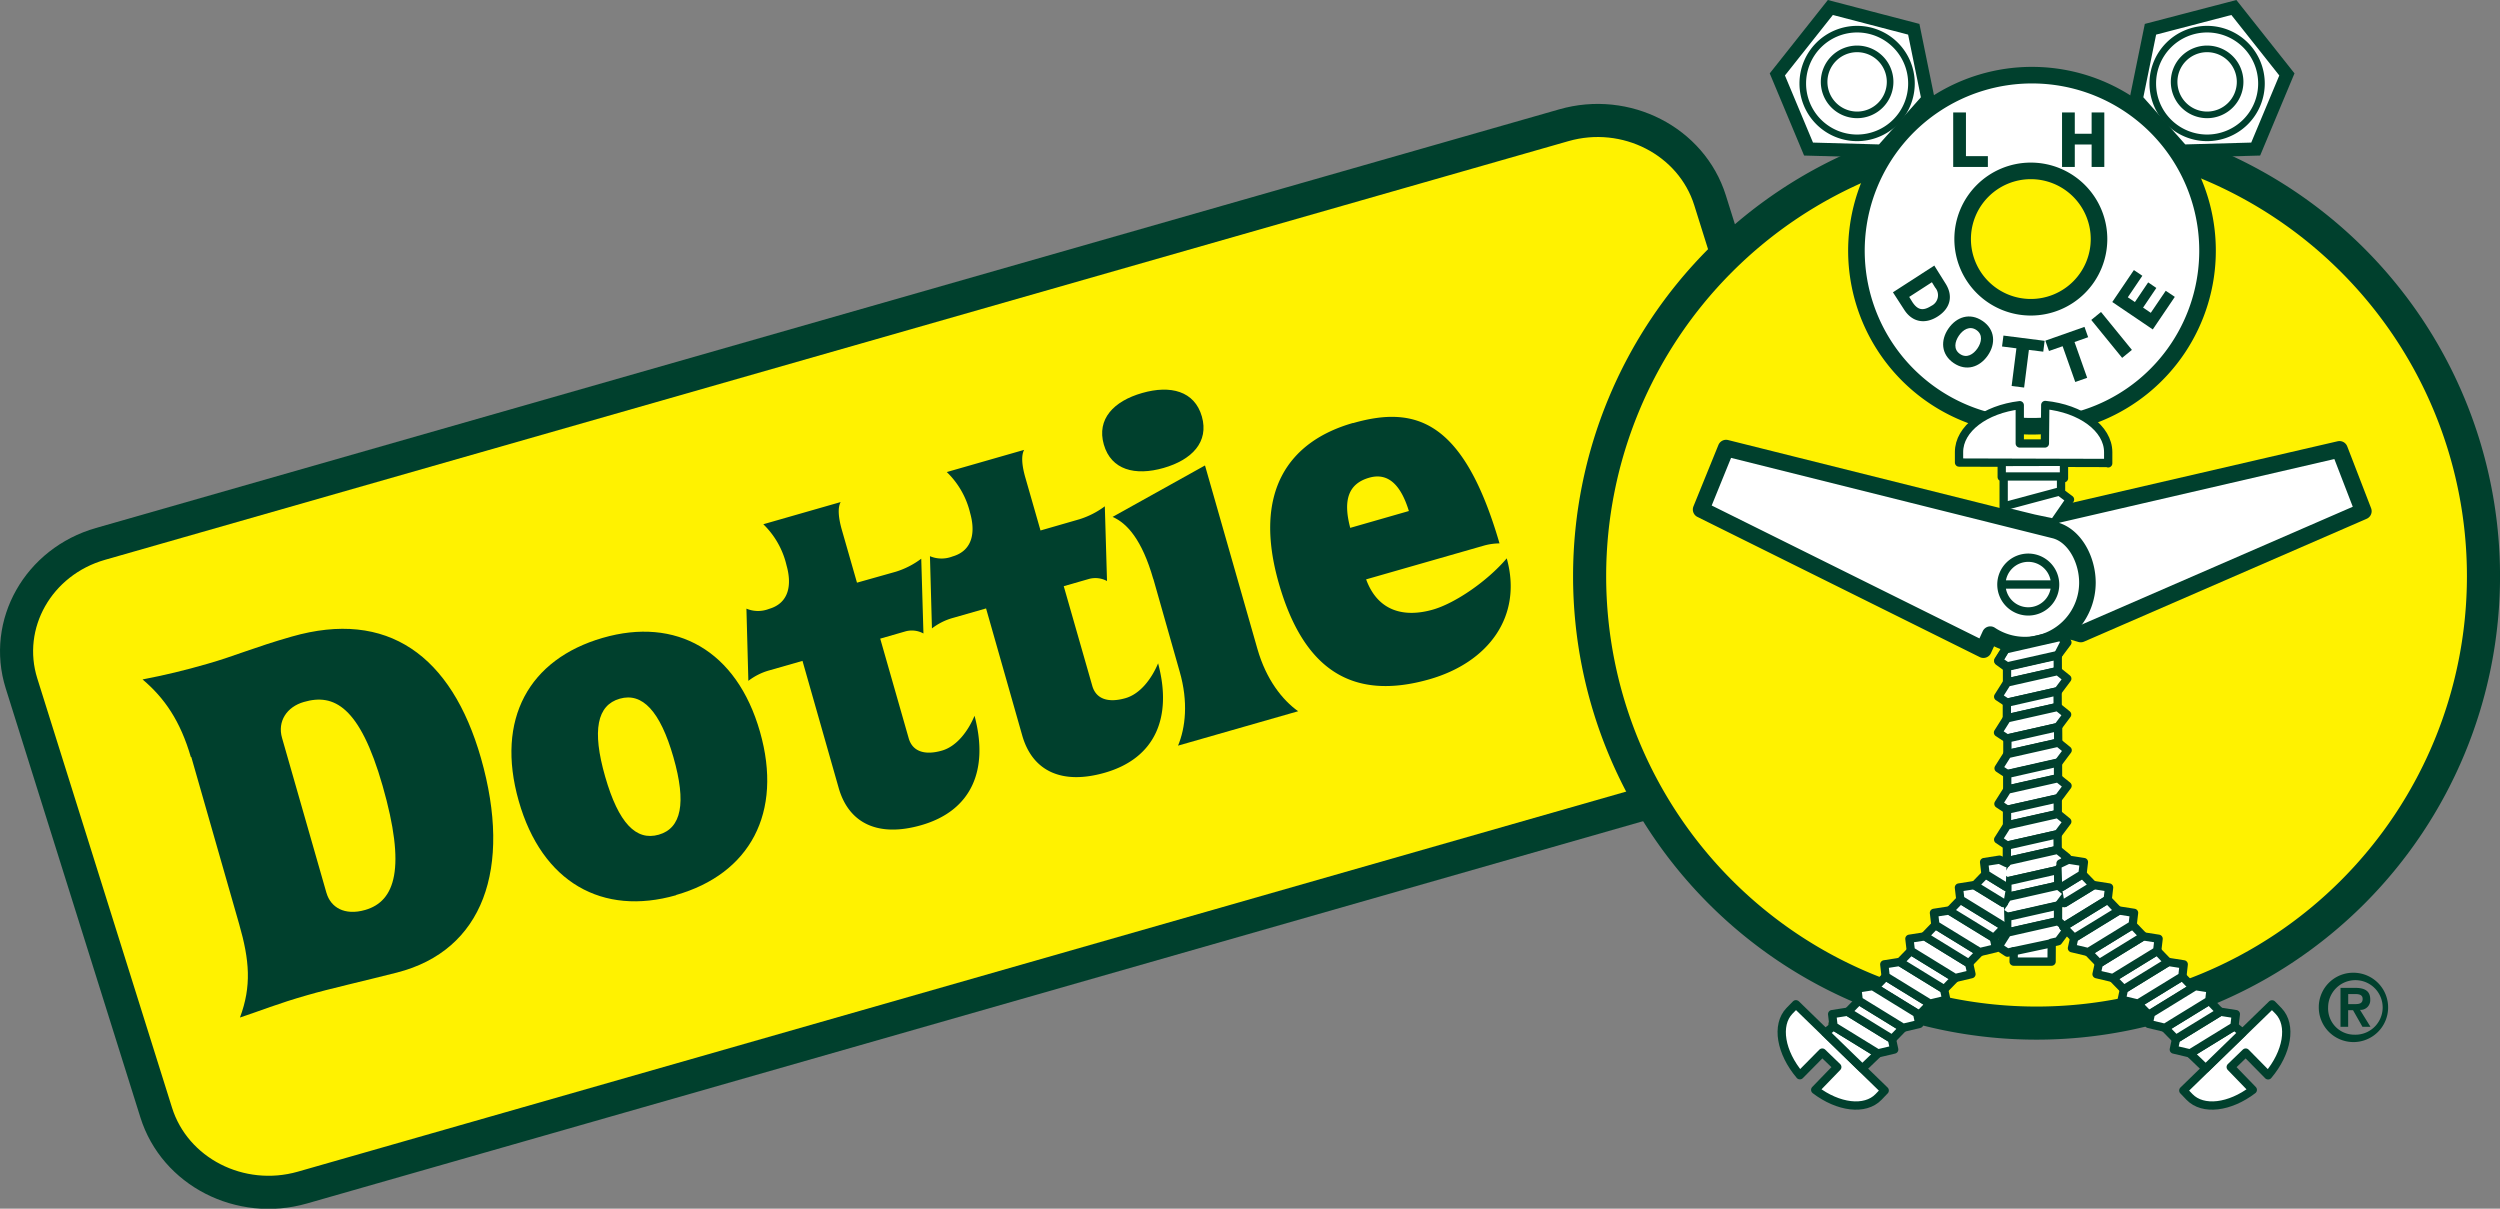 <svg xmlns="http://www.w3.org/2000/svg" viewBox="0 0 476.64 230.44"><rect x="0" y="0" width="476.64" height="230.44" fill="#808080" stroke="none"/><defs><style>.cls-1,.cls-3{fill:#fff200;}.cls-1,.cls-11,.cls-12,.cls-13,.cls-14,.cls-4,.cls-6,.cls-7,.cls-8,.cls-9{stroke:#00402d;}.cls-1,.cls-4{stroke-width:6.31px;}.cls-1,.cls-13,.cls-2,.cls-3,.cls-5,.cls-8{fill-rule:evenodd;}.cls-2{fill:#00402d;}.cls-10,.cls-11,.cls-12,.cls-14,.cls-4,.cls-6,.cls-7,.cls-9{fill:none;}.cls-13,.cls-5,.cls-8{fill:#fff;}.cls-10,.cls-6,.cls-8,.cls-9{stroke-linecap:round;}.cls-10,.cls-11,.cls-6,.cls-7,.cls-8,.cls-9{stroke-linejoin:round;}.cls-12,.cls-6,.cls-7{stroke-width:3.16px;}.cls-10,.cls-11,.cls-8,.cls-9{stroke-width:1.58px;}.cls-10{stroke:#254e24;}.cls-13{stroke-width:2.52px;}.cls-14{stroke-width:1.26px;}</style></defs><title>Asset 1</title><g id="Layer_2" data-name="Layer 2"><g id="Layer_1-2" data-name="Layer 1"><path class="cls-1" d="M351.7,120c3.54,11.29-3.2,23.19-15.05,26.59l-279,79.83c-11.85,3.38-24.33-3-27.87-14.31L4.1,130.29C.56,119,7.3,107.09,19.15,103.7l279-79.82c11.85-3.4,24.33,3,27.88,14.3L351.7,120Z"/><path class="cls-2" d="M62.25,170.25c.79,2.74,3.43,4.37,7.37,3.24,5.77-1.66,7.82-8,3.33-23.66-4.35-15.21-9.32-17.65-15-16-3.3.94-5.08,3.73-4.18,6.85l8.48,29.59Zm-25.86-25.9c-2-6.87-5-11.26-9.21-14.81,4.23-.82,8-1.71,12.44-3,5-1.42,9-3.18,16-5.17,18.23-5.23,30.46,3.56,36.08,23.17,6,21.07.4,36.67-16,40.88-6.46,1.65-13,3.12-17.1,4.31-5.68,1.62-9,3-12.85,4.27,2.24-6,1.82-10.93-.15-17.8l-9.13-31.88Z"/><path class="cls-2" d="M118.16,133.21c-4.31,1.23-5.33,6-2.78,14.87s5.9,12.29,10.21,11.06,5.32-6,2.8-14.78-5.93-12.38-10.23-11.15Zm10.73,37.47c-14,4-25.57-2.39-30-18s2-27,16-31.06,25.57,2.39,30,17.88-1.94,27.12-16,31.14Z"/><path class="cls-2" d="M153,126l-6.32,1.81a11.64,11.64,0,0,0-4,2l-.37-13.77a5.7,5.7,0,0,0,4.28.06c4-1.15,4.36-4.82,3.37-8.3a15.93,15.93,0,0,0-4.43-7.85l14.75-4.23c-.66,1.18-.35,3.28.22,5.29l2.89,10.08L170.8,109a15.81,15.81,0,0,0,4.84-2.48l.42,14.26a4.59,4.59,0,0,0-3.48-.39l-4.76,1.37,5.43,19c.73,2.56,3.12,3.27,6.32,2.35,2.84-.81,5-3.71,6.23-6.64,2.73,10.22-.47,18.08-10.18,20.86-8.06,2.31-13.75-.22-15.72-7.1L153,126Z"/><path class="cls-2" d="M188,116l-6.32,1.81a11.64,11.64,0,0,0-4,2l-.38-13.77a5.71,5.71,0,0,0,4.28.06c4-1.15,4.37-4.82,3.38-8.3A16,16,0,0,0,180.51,90l14.75-4.23c-.65,1.18-.35,3.28.23,5.29l2.89,10.08L205.8,99a16.13,16.13,0,0,0,4.84-2.47l.42,14.25a4.64,4.64,0,0,0-3.48-.39l-4.77,1.37,5.44,19c.73,2.57,3.11,3.27,6.32,2.35,2.84-.81,5-3.71,6.23-6.64,2.73,10.22-.47,18.08-10.18,20.86-8.07,2.31-13.75-.22-15.72-7.09L188,116Z"/><path class="cls-2" d="M219.88,110.4c-2.15-7.51-5-10.65-7.76-11.85l17.62-9.81,10,35c1.68,5.86,4.78,9.74,7.76,11.86l-22.9,6.56c1.41-3.38,2-8.3.3-14.16l-5-17.6Zm-2.13-35.47c5.4-1.55,10-.39,11.39,4.47s-1.89,8.27-7.3,9.82-10,.39-11.39-4.47,1.89-8.27,7.3-9.82Z"/><path class="cls-2" d="M268.61,97.43c-1.59-5.19-4.09-7.35-7.57-6.35-4,1.15-5,4.31-3.61,9.56l11.18-3.21ZM258,80.66c12.1-3.47,21.13-.3,27.89,22.94A11.46,11.46,0,0,0,283,104l-22.54,6.46c2.27,6.19,7.35,7.31,12.75,5.76,4.13-1.18,10.28-5.32,14.06-9.77,3.08,11.11-3.54,19.84-14.71,23.05-14.84,4.25-24.05-1.94-28.73-18.24-5-17.41,1.76-27.08,14.13-30.62Z"/><path class="cls-3" d="M473.49,109.85a85.21,85.21,0,1,1-85.21-85.21,85.21,85.21,0,0,1,85.21,85.21Z"/><path class="cls-4" d="M473.49,109.85a85.21,85.21,0,1,1-85.21-85.21,85.21,85.21,0,0,1,85.21,85.21Z"/><polygon class="cls-5" points="395.05 120.39 396.71 120.88 450.59 97.46 446.04 85.67 387.51 99.22 395.05 120.39 395.05 120.39"/><polyline class="cls-6" points="395.05 120.39 396.71 120.88 450.59 97.46 446.04 85.67 387.51 99.22"/><path class="cls-5" d="M391.77,101.1c3.76,1,6.21,5.57,6.21,10A11.92,11.92,0,0,1,379.46,121l-1.31,2.86L324.33,97.14l4.76-11.71,62.68,15.67Z"/><path class="cls-7" d="M391.77,101.1c3.76,1,6.21,5.57,6.21,10A11.92,11.92,0,0,1,379.46,121l-1.31,2.86L324.33,97.14l4.76-11.71,62.68,15.67Z"/><polygon class="cls-5" points="382.62 127.25 380.95 126.08 382.32 123.81 394.26 121.09 392.3 124.98 382.62 127.25 382.62 127.25"/><polygon class="cls-8" points="392.33 127.92 382.65 130.1 382.65 127.14 392.32 124.95 392.33 127.92 392.33 127.92"/><polygon class="cls-8" points="394.14 129.39 392.36 131.77 382.67 133.96 380.96 132.83 382.67 130.12 392.34 127.94 394.14 129.39 394.14 129.39"/><polygon class="cls-5" points="393.05 176.69 401.5 171.5 401.77 169.2 398.83 168.74 393.21 172.18 393.05 176.69 393.05 176.69"/><polygon class="cls-8" points="394.16 122.49 392.38 124.87 382.69 127.05 380.98 125.92 382.69 123.22 392.36 121.03 394.16 122.49 394.16 122.49"/><polygon class="cls-8" points="392.31 134.76 382.62 136.94 382.62 133.98 392.29 131.79 392.31 134.76 392.31 134.76"/><polygon class="cls-8" points="394.11 136.23 392.33 138.61 382.64 140.8 380.93 139.67 382.64 136.96 392.31 134.78 394.11 136.23 394.11 136.23"/><polygon class="cls-8" points="392.41 141.57 382.72 143.75 382.72 140.79 392.39 138.6 392.41 141.57 392.41 141.57"/><polygon class="cls-8" points="394.21 143.04 392.43 145.42 382.75 147.61 381.04 146.48 382.75 143.77 392.42 141.59 394.21 143.04 394.21 143.04"/><polygon class="cls-8" points="392.38 148.35 382.69 150.53 382.69 147.57 392.37 145.38 392.38 148.35 392.38 148.35"/><polygon class="cls-8" points="394.19 149.82 392.41 152.2 382.72 154.39 381.01 153.26 382.72 150.55 392.38 148.37 394.19 149.82 394.19 149.82"/><polygon class="cls-8" points="392.33 155.16 382.65 157.35 382.65 154.38 392.32 152.2 392.33 155.16 392.33 155.16"/><polygon class="cls-8" points="394.14 156.64 392.36 159.02 382.67 161.21 380.96 160.07 382.67 157.37 392.34 155.18 394.14 156.64 394.14 156.64"/><polygon class="cls-8" points="392.31 162.01 382.62 164.19 382.62 161.23 392.29 159.04 392.31 162.01 392.31 162.01"/><polygon class="cls-8" points="394.11 163.48 392.33 165.86 382.64 168.04 380.93 166.92 382.64 164.21 392.31 162.02 394.11 163.48 394.11 163.48"/><polygon class="cls-8" points="392.41 168.82 382.72 171 382.72 168.04 392.39 165.85 392.41 168.82 392.41 168.82"/><polygon class="cls-8" points="394.21 170.29 392.43 172.67 382.75 174.86 381.04 173.73 382.75 171.02 392.42 168.83 394.21 170.29 394.21 170.29"/><polygon class="cls-8" points="392.38 175.6 382.69 177.78 382.69 174.82 392.37 172.63 392.38 175.6 392.38 175.6"/><polygon class="cls-8" points="394.19 177.07 392.41 179.45 391.17 179.73 391.15 183.34 383.91 183.34 383.93 181.36 382.72 181.63 381.01 180.51 382.72 177.8 392.38 175.62 394.19 177.07 394.19 177.07"/><polygon class="cls-5" points="383.91 181.37 391.06 179.85 383.91 181.37 383.91 181.37"/><path class="cls-9" d="M383.91,181.37l7.15-1.52m-8.45-52.6L381,126.08l1.37-2.27,11.94-2.72-2,3.89"/><polygon class="cls-5" points="362.14 196.26 364.26 193.98 362.14 196.26 362.14 196.26"/><line class="cls-10" x1="362.14" y1="196.26" x2="364.26" y2="193.98"/><polygon class="cls-5" points="354.86 202.81 356.07 201.57 355.85 201.35 358.51 198.74 354.86 202.81 354.86 202.81"/><polyline class="cls-10" points="354.86 202.81 356.07 201.57 355.85 201.35 358.51 198.74"/><polygon class="cls-5" points="355.81 201.45 349.37 195.23 355.81 201.45 355.81 201.45"/><line class="cls-10" x1="355.81" y1="201.45" x2="349.37" y2="195.23"/><path class="cls-11" d="M391.82,111.44a5.12,5.12,0,1,1-5.12-5.11,5.12,5.12,0,0,1,5.12,5.11Zm-10.25,0h9.86"/><path class="cls-5" d="M420.88,47.8a33.47,33.47,0,1,1-33.46-33.47A33.46,33.46,0,0,1,420.88,47.8Z"/><path class="cls-12" d="M420.88,47.8a33.47,33.47,0,1,1-33.46-33.47A33.46,33.46,0,0,1,420.88,47.8Z"/><path class="cls-3" d="M400.19,45.58a13,13,0,1,1-13-13,13,13,0,0,1,13,13Z"/><path class="cls-12" d="M400.19,45.58a13,13,0,1,1-13-13,13,13,0,0,1,13,13Z"/><path class="cls-5" d="M401.89,88.27l-28.39-.08v-2c0-4.45,5-8.15,11.58-8.94,0,0,0,7.3,0,7.3h4.79s0-7.37.07-7.34c6.78.69,12,4.45,12,9v2.13Z"/><path class="cls-11" d="M401.89,88.27l-28.39-.08v-2c0-4.45,5-8.15,11.58-8.94v7.3h4.79l.07-7.34c6.78.69,12,4.45,12,9v2.13Z"/><polygon class="cls-5" points="381.64 88.87 381.64 90.96 382.01 90.96 382.01 97.45 387.76 98.86 391.59 99.67 394.66 95.23 392.95 93.95 392.95 91.18 393.51 91.18 393.51 88.84 381.64 88.87 381.64 88.87"/><polyline class="cls-9" points="381.64 88.87 381.64 90.96 382.01 90.96 382.01 97.45 387.76 98.86 391.59 99.67 394.66 95.23 392.95 93.95 392.95 91.18 393.51 91.18 393.51 88.84"/><polygon class="cls-5" points="381.96 90.84 392.74 90.84 381.96 90.84 381.96 90.84"/><line class="cls-9" x1="381.96" y1="90.84" x2="392.74" y2="90.84"/><polygon class="cls-5" points="382.47 96.43 392.66 93.7 382.47 96.43 382.47 96.43"/><line class="cls-9" x1="382.47" y1="96.43" x2="392.66" y2="93.7"/><polygon class="cls-13" points="344.81 28.42 338.86 14.19 348.97 1.43 364.87 5.58 367.59 18.91 358.79 28.81 344.81 28.42 344.81 28.42"/><path class="cls-14" d="M364.43,15.92A10.36,10.36,0,1,1,354.07,5.56a10.36,10.36,0,0,1,10.36,10.36Zm-4.07-.31a6.29,6.29,0,1,1-6.29-6.29,6.29,6.29,0,0,1,6.29,6.29Z"/><polygon class="cls-13" points="430.06 28.42 436.01 14.19 425.9 1.43 410 5.58 407.28 18.91 416.08 28.81 430.06 28.42 430.06 28.42"/><path class="cls-14" d="M410.44,15.92A10.36,10.36,0,1,0,420.8,5.56a10.36,10.36,0,0,0-10.36,10.36Zm4.07-.31a6.29,6.29,0,1,0,6.29-6.29,6.28,6.28,0,0,0-6.29,6.29Z"/><polygon class="cls-2" points="379 29.77 379 31.83 372.39 31.83 372.39 21.44 374.82 21.44 374.82 29.77 379 29.77 379 29.77"/><polygon class="cls-2" points="401.2 31.83 398.78 31.83 398.78 27.55 395.57 27.55 395.57 31.83 393.14 31.83 393.14 21.44 395.57 21.44 395.57 25.5 398.78 25.5 398.78 21.44 401.2 21.44 401.2 31.83 401.2 31.83"/><path class="cls-2" d="M364,56.61l.62,1c1,1.5,2,1.72,3.59.71a2.25,2.25,0,0,0,.73-3.51l-.61-1L364,56.61Zm4.77-6L370.89,54c1.54,2.38,1,4.75-1.43,6.32s-4.88,1.11-6.4-1.25l-2.16-3.34,7.83-5.06Z"/><path class="cls-2" d="M373.68,67.49c1.29.88,2.56.07,3.34-1.07s1.07-2.63-.21-3.5-2.56-.07-3.34,1.08-1.07,2.62.21,3.49Zm4.31-6.3c2.4,1.64,2.54,4.35,1,6.58s-4.1,3.09-6.51,1.45-2.54-4.35-1-6.58,4.09-3.09,6.5-1.45Z"/><polygon class="cls-2" points="389.56 67.05 386.82 66.71 385.91 73.89 383.53 73.59 384.44 66.41 381.7 66.06 381.97 63.98 389.82 64.98 389.56 67.05 389.56 67.05"/><polygon class="cls-2" points="398.12 64.29 395.52 65.21 397.93 72.03 395.66 72.83 393.25 66.01 390.65 66.92 389.96 64.95 397.42 62.32 398.12 64.29 398.12 64.29"/><polygon class="cls-2" points="398.71 61 400.57 59.48 406.46 66.71 404.6 68.23 398.71 61 398.71 61"/><polygon class="cls-2" points="402.72 57.58 406.84 51.49 408.45 52.58 405.68 56.68 407.03 57.59 409.56 53.84 411.12 54.9 408.59 58.65 410.06 59.64 412.91 55.44 414.64 56.6 410.44 62.81 402.72 57.58 402.72 57.58"/><path class="cls-2" d="M447.7,191.44H449c.83,0,1.45-.13,1.45-1s-.85-.92-1.52-.92H447.7v1.95Zm-1.46-3.1H449c1.85,0,2.9.59,2.9,2.2a1.85,1.85,0,0,1-1.95,2l2,3.23h-1.53l-1.8-3.17h-.93v3.17h-1.46v-7.41Zm2.63,8.93a5.2,5.2,0,1,0-5-5.22,5,5,0,0,0,5,5.22Zm0-11.81a6.61,6.61,0,1,1-6.78,6.59,6.56,6.56,0,0,1,6.78-6.59Z"/><polygon class="cls-8" points="359.5 186.17 367.96 191.38 365.89 193.5 357.45 188.31 359.5 186.17 359.5 186.17"/><polygon class="cls-8" points="359.25 183.86 362.18 183.4 370.64 188.6 371.07 190.6 367.96 191.35 359.51 186.16 359.25 183.86 359.25 183.86"/><polygon class="cls-8" points="364.31 181.3 372.76 186.5 370.69 188.62 362.24 183.43 364.31 181.3 364.31 181.3"/><polygon class="cls-8" points="364.04 178.98 366.98 178.52 375.43 183.72 375.87 185.73 372.75 186.47 364.31 181.28 364.04 178.98 364.04 178.98"/><polygon class="cls-8" points="368.99 176.35 377.44 181.55 375.37 183.68 366.93 178.49 368.99 176.35 368.99 176.35"/><polygon class="cls-8" points="368.72 174.04 371.66 173.58 380.12 178.78 380.55 180.78 377.44 181.52 368.99 176.34 368.72 174.04 368.72 174.04"/><polygon class="cls-8" points="373.74 171.52 382.2 176.72 380.13 178.84 371.68 173.66 373.74 171.52 373.74 171.52"/><polygon class="cls-5" points="382.19 176.69 373.75 171.5 373.48 169.21 376.42 168.75 382.04 172.18 382.19 176.69 382.19 176.69"/><polyline class="cls-9" points="382.19 176.69 373.75 171.5 373.48 169.21 376.42 168.75 382.04 172.18"/><polygon class="cls-5" points="381.95 172.17 376.48 168.81 378.54 166.68 382.49 169.11 381.95 172.17 381.95 172.17"/><polyline class="cls-9" points="381.95 172.17 376.48 168.81 378.54 166.68 382.49 169.11"/><polygon class="cls-5" points="382.42 169.04 378.55 166.66 378.28 164.36 381.21 163.9 382.56 164.55 382.42 169.04 382.42 169.04"/><polyline class="cls-9" points="382.42 169.04 378.55 166.66 378.28 164.36 381.21 163.9 382.56 164.55"/><path class="cls-5" d="M342.43,191.49l16.9,16.42-1.18,1.23c-2.56,2.65-7.68,2-12.07-1.35l4.21-4.35-2.86-2.76s-4.25,4.4-4.27,4.34c-3.66-4.32-4.58-9.55-2-12.26l1.24-1.27Z"/><path class="cls-11" d="M342.43,191.49l16.9,16.42-1.18,1.23c-2.56,2.65-7.68,2-12.07-1.35l4.21-4.35-2.86-2.76L343.16,205c-3.66-4.32-4.58-9.55-2-12.26l1.24-1.27Z"/><polygon class="cls-8" points="349.57 195.66 358.03 200.87 355.07 203.71 348.04 196.88 349.57 195.66 349.57 195.66"/><polygon class="cls-8" points="349.31 193.35 352.25 192.89 360.7 198.09 361.14 200.1 358.02 200.84 349.58 195.65 349.31 193.35 349.31 193.35"/><polygon class="cls-8" points="354.37 190.79 362.82 195.99 360.76 198.11 352.31 192.92 354.37 190.79 354.37 190.79"/><polygon class="cls-8" points="354.11 188.47 357.05 188.01 365.5 193.21 365.94 195.22 362.82 195.96 354.38 190.77 354.11 188.47 354.11 188.47"/><polygon class="cls-8" points="416.08 186.17 407.62 191.37 409.7 193.5 418.14 188.31 416.08 186.17 416.08 186.17"/><polygon class="cls-8" points="416.34 183.86 413.41 183.4 404.95 188.6 404.52 190.6 407.63 191.34 416.08 186.16 416.34 183.86 416.34 183.86"/><polygon class="cls-8" points="411.29 181.3 402.83 186.5 404.9 188.62 413.34 183.43 411.29 181.3 411.29 181.3"/><polygon class="cls-8" points="411.55 178.98 408.61 178.52 400.16 183.72 399.72 185.73 402.83 186.47 411.28 181.28 411.55 178.98 411.55 178.98"/><polygon class="cls-8" points="406.6 176.35 398.14 181.55 400.21 183.68 408.66 178.49 406.6 176.35 406.6 176.35"/><polygon class="cls-8" points="406.87 174.04 403.93 173.58 395.47 178.78 395.03 180.78 398.15 181.52 406.6 176.33 406.87 174.04 406.87 174.04"/><polygon class="cls-8" points="401.85 171.52 393.39 176.72 395.46 178.84 403.91 173.66 401.85 171.52 401.85 171.52"/><polyline class="cls-9" points="393.4 176.69 401.84 171.5 402.11 169.2 399.17 168.74 393.55 172.18"/><polygon class="cls-5" points="393.63 172.17 399.11 168.81 397.05 166.68 393.1 169.11 393.63 172.17 393.63 172.17"/><polyline class="cls-9" points="393.63 172.17 399.11 168.81 397.05 166.68 393.1 169.11"/><polygon class="cls-5" points="393.17 169.04 397.04 166.66 397.31 164.36 394.37 163.9 393.03 164.55 393.17 169.04 393.17 169.04"/><polyline class="cls-9" points="393.17 169.04 397.04 166.66 397.31 164.36 394.37 163.9 392.85 164.62"/><path class="cls-5" d="M433.16,191.49l-16.9,16.42,1.18,1.23c2.56,2.65,7.68,2,12.07-1.35l-4.21-4.35,2.86-2.76s4.25,4.4,4.27,4.34c3.65-4.32,4.58-9.56,2-12.26l-1.24-1.27Z"/><path class="cls-11" d="M433.16,191.49l-16.9,16.42,1.18,1.23c2.56,2.65,7.68,2,12.07-1.35l-4.21-4.35,2.86-2.76,4.27,4.34c3.65-4.32,4.58-9.56,2-12.26l-1.24-1.27Z"/><polygon class="cls-8" points="426.02 195.66 417.56 200.87 420.52 203.71 427.55 196.88 426.02 195.66 426.02 195.66"/><polygon class="cls-8" points="426.28 193.35 423.34 192.89 414.88 198.09 414.45 200.1 417.57 200.84 426.01 195.65 426.28 193.35 426.28 193.35"/><polygon class="cls-8" points="421.22 190.79 412.76 195.99 414.83 198.11 423.28 192.92 421.22 190.79 421.22 190.79"/><polygon class="cls-8" points="421.48 188.47 418.54 188.01 410.09 193.21 409.65 195.22 412.76 195.96 421.21 190.77 421.48 188.47 421.48 188.47"/></g></g></svg>